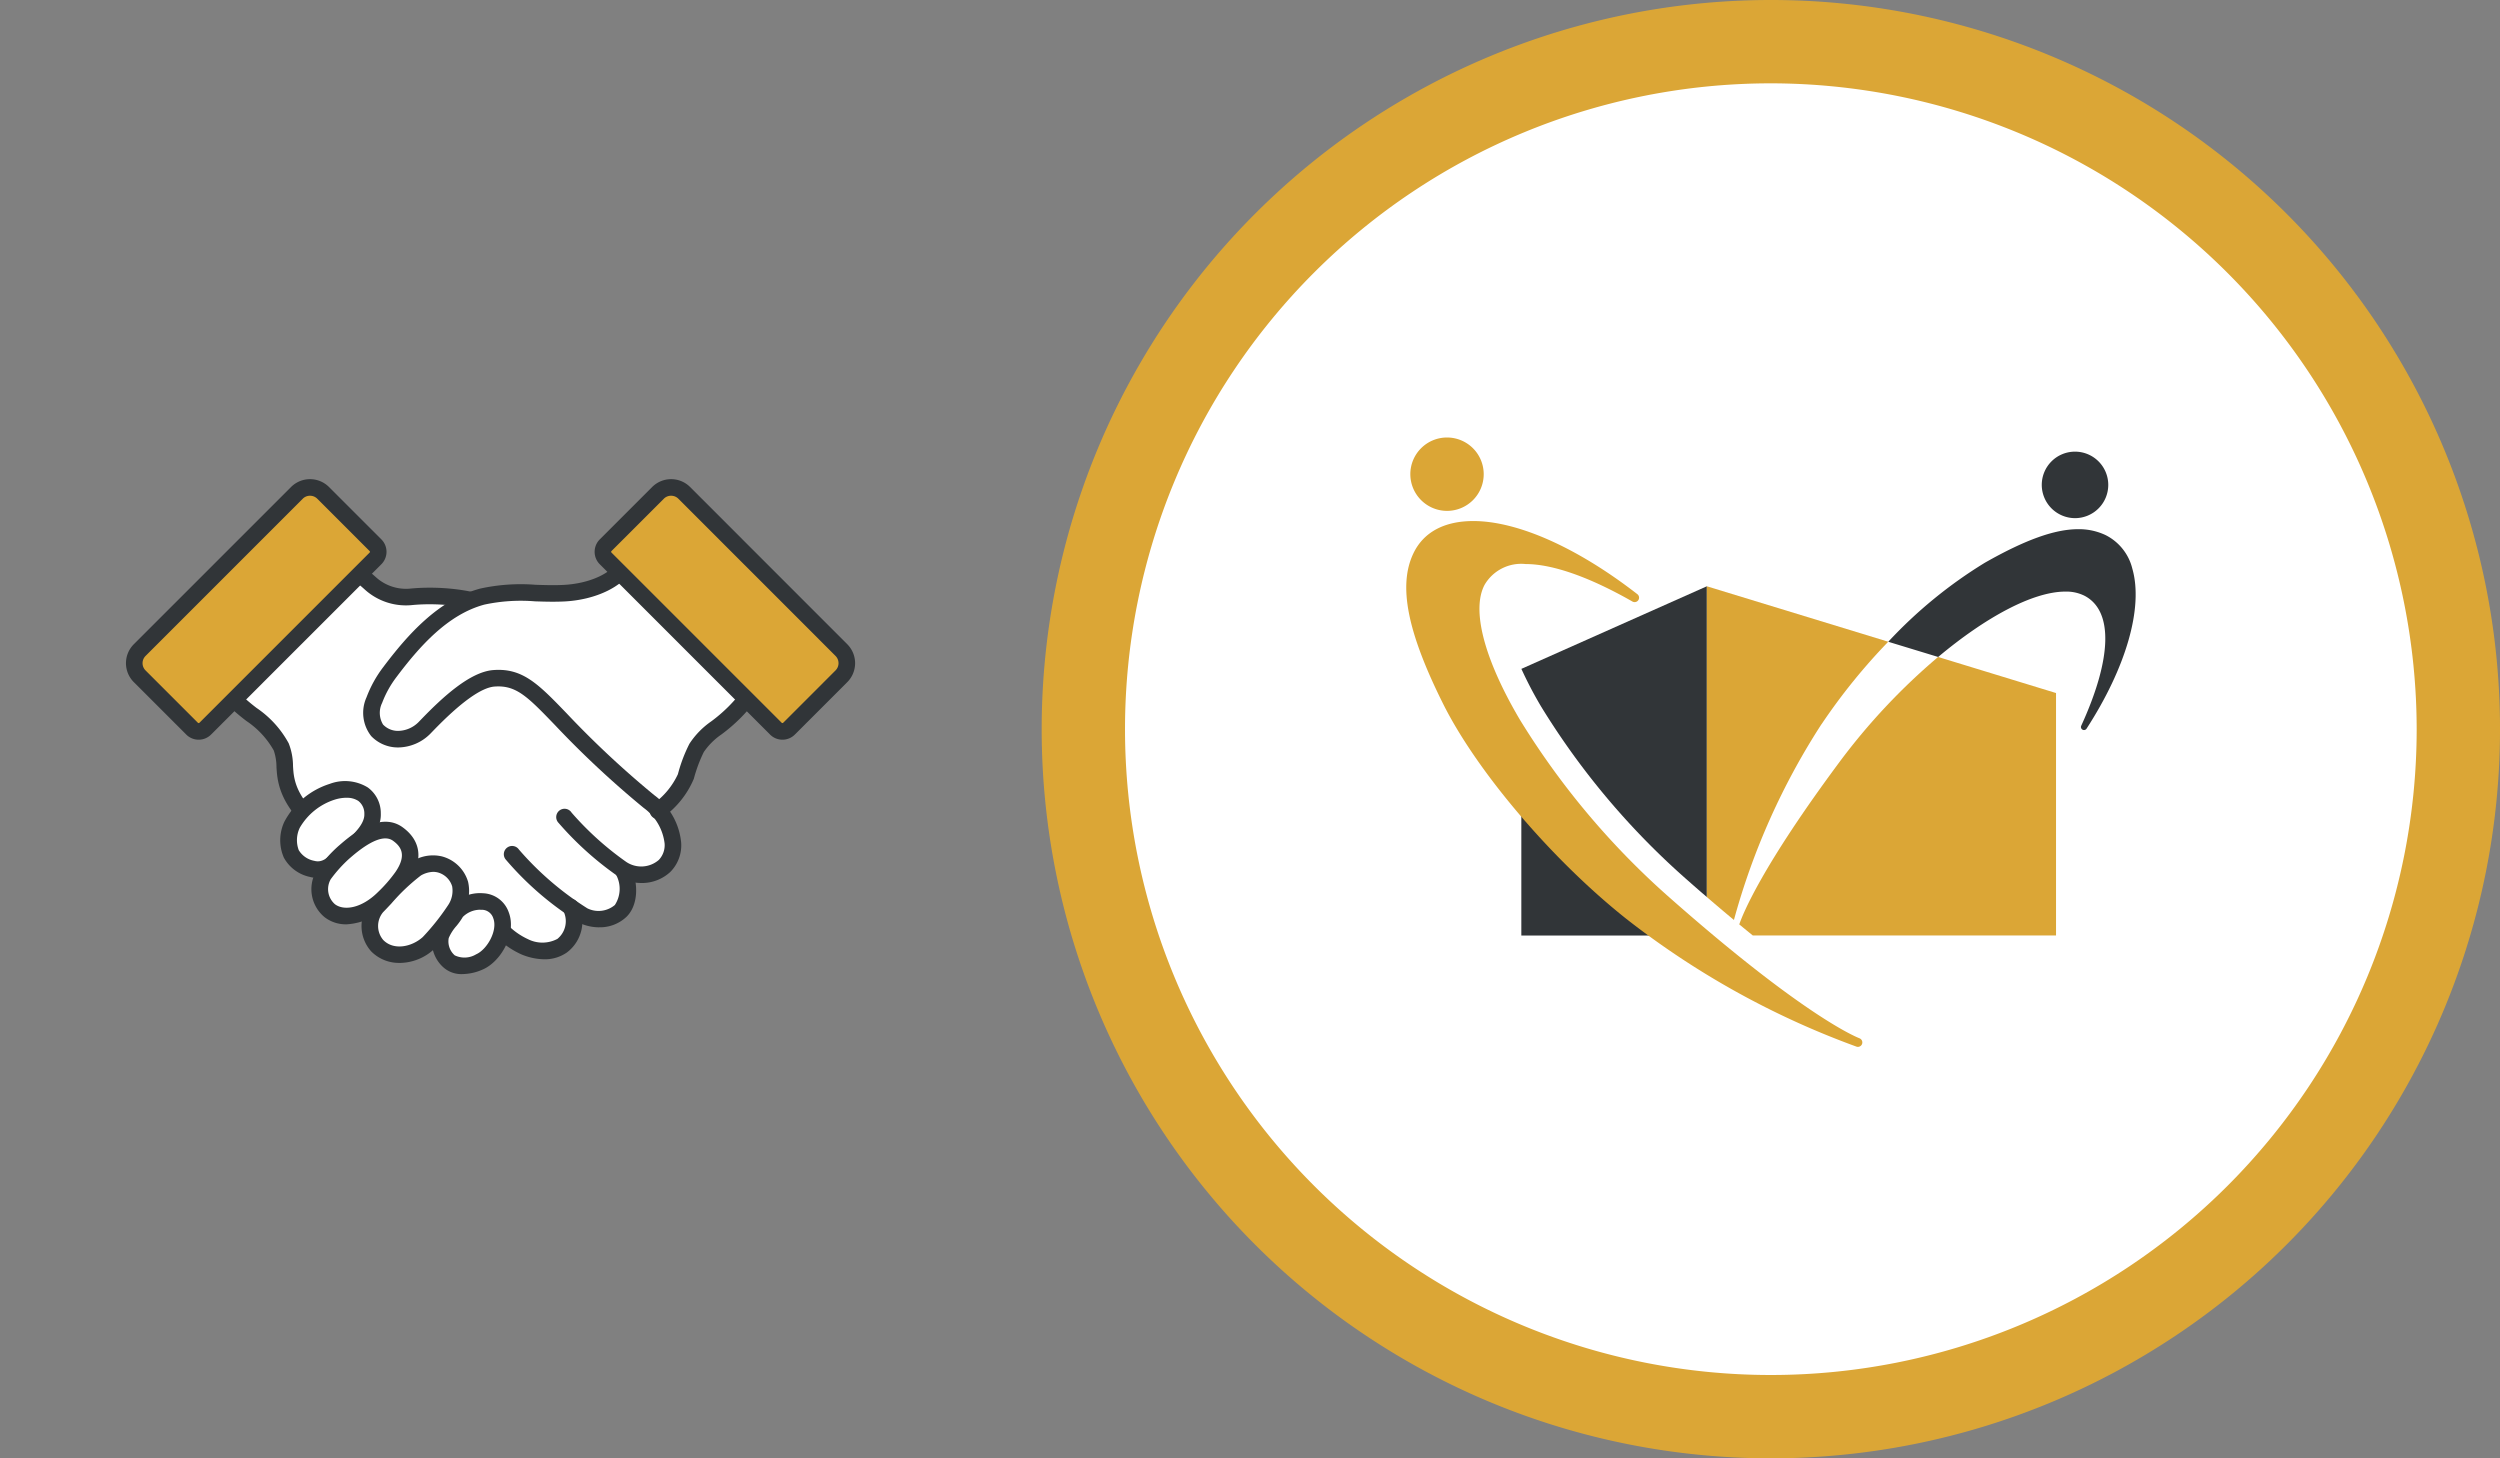 <svg xmlns="http://www.w3.org/2000/svg" xmlns:xlink="http://www.w3.org/1999/xlink" width="240" height="140" viewBox="0 0 240 140"><rect x="0" y="0" width="240" height="140" fill="#808080" stroke="none"/><defs><clipPath id="a"><rect width="70.02" height="58.499" fill="none"/></clipPath><clipPath id="b"><rect width="70" height="47.514" fill="none"/></clipPath></defs><g transform="translate(-824 -6248)"><rect width="240" height="140" transform="translate(824 6248)" fill="none"/><g transform="translate(723.633 4934.396)"><circle cx="69" cy="69" r="69" transform="translate(201.368 1314.604)" fill="#fff"/><path d="M70,8a62,62,0,1,0,62,62A62.07,62.07,0,0,0,70,8m0-8A70,70,0,1,1,0,70,70,70,0,0,1,70,0Z" transform="translate(200.368 1313.604)" fill="#dba636"/><g transform="translate(235.368 1355.604)" clip-path="url(#a)"><path d="M13.419,39.221V54.742H28.811A72.441,72.441,0,0,1,13.419,39.221" transform="translate(-2.372 -6.934)" fill="#313538"/><path d="M15.337,28.926A72.663,72.663,0,0,0,29.451,45.634c.612.544,1.2,1.051,1.778,1.55V17.35L13.424,25.278a38.121,38.121,0,0,0,1.913,3.648" transform="translate(-2.373 -3.067)" fill="#313538"/><path d="M79.644,14.5a4.909,4.909,0,0,0-2.575-3.242,5.972,5.972,0,0,0-2.631-.566c-2.243,0-5.085,1.022-8.949,3.217a43.976,43.976,0,0,0-9.28,7.59L61,22.959c4.581-3.838,9.105-6.276,12.216-6.276a3.916,3.916,0,0,1,1.849.408c2.75,1.456,2.63,6-.331,12.471a.292.292,0,0,0,.51.281c3.813-5.891,5.459-11.625,4.4-15.344" transform="translate(-9.937 -1.89)" fill="#313538"/><path d="M77.3,8.034a3.192,3.192,0,1,0-3.19-3.192A3.2,3.2,0,0,0,77.3,8.034" transform="translate(-13.102 -0.292)" fill="#313538"/><path d="M48.443,35.695C41,45.716,39.185,50.241,38.833,51.267c.448.37.885.727,1.3,1.064h29.11V29.056L57.923,25.594a60.512,60.512,0,0,0-9.48,10.1" transform="translate(-6.865 -4.525)" fill="#dba636"/><path d="M46.059,30.6a57.617,57.617,0,0,1,6.409-7.926L35.053,17.351V47.185c.913.786,1.776,1.516,2.6,2.2a67.051,67.051,0,0,1,8.4-18.786" transform="translate(-6.197 -3.068)" fill="#dba636"/><path d="M43.5,59.392c-.045-.016-4.97-1.835-18-13.307A75.15,75.15,0,0,1,10.9,28.8C7.471,22.979,6.239,18.262,7.524,15.856a4.069,4.069,0,0,1,3.935-1.985c2.588,0,6.135,1.246,10.256,3.6a.446.446,0,0,0,.211.054.425.425,0,0,0,.262-.759C16.437,12.3,10.7,9.743,6.436,9.743c-2.792,0-4.781,1.072-5.75,3.1C-.788,15.929.092,20.385,3.541,27.294c3.259,6.527,10.5,15.019,17.6,20.65A80.456,80.456,0,0,0,43.225,60.2a.439.439,0,0,0,.133.022.426.426,0,0,0,.137-.829m-21.65-42.15a.152.152,0,0,0,.1.018c-.009,0-.017,0-.025,0a.154.154,0,0,1-.08-.023m.126.012a.166.166,0,0,0,.086-.059.166.166,0,0,1-.086.059" transform="translate(0 -1.722)" fill="#dba636"/><path d="M4,7.044A3.522,3.522,0,1,0,.475,3.521,3.528,3.528,0,0,0,4,7.044" transform="translate(-0.084)" fill="#dba636"/></g></g><g transform="translate(836.094 6294)"><g transform="translate(0 0)" clip-path="url(#b)"><path d="M41.737,40.4a7.66,7.66,0,0,0,1.287.793,3.225,3.225,0,0,0,3.484-.493c.9-.879.807-2.65.337-3.7l-.121-.272a3.365,3.365,0,0,0,4-.352c1.123-1.081,1.194-3.316-.608-5.338a8.079,8.079,0,0,0-.89-.849c-9.981-8.2-10.738-12.121-14.869-11.828-2.453.175-5.911,3.981-6.7,4.779a3.193,3.193,0,0,1-4.528.212,2.861,2.861,0,0,1-.266-2.9,10.668,10.668,0,0,1,1.484-2.684c2.1-2.785,4.6-5.637,7.818-6.9a19.926,19.926,0,0,0-5.837-.314A5.092,5.092,0,0,1,22.45,9.227c-.889-.793-1.83-1.526-2.669-2.371L8.943,19.967c1.877,1.984,3.915,2.775,4.981,4.988a8.16,8.16,0,0,1,.382,2.487c.221,2.159,1.4,3.461,2.832,5.1L34.8,42.276a7.2,7.2,0,0,0,2.5,1.867,3.69,3.69,0,0,0,3.586-.11,2.967,2.967,0,0,0,.846-3.634" transform="translate(0.98 0.751)" fill="#fff"/><path d="M33.792,12.685a.8.8,0,0,1-.414-.117c-1.536-.938-5.031-1.442-7.963-1.145A5.884,5.884,0,0,1,20.927,9.9c-.3-.27-.61-.533-.918-.8-.6-.507-1.212-1.032-1.784-1.609a.8.8,0,1,1,1.13-1.121c.526.53,1.09,1.011,1.686,1.519.318.271.636.541.948.82A4.3,4.3,0,0,0,25.254,9.84c3.334-.334,7.1.24,8.952,1.37a.8.8,0,0,1-.415,1.475" transform="translate(1.972 0.672)" fill="#313538"/><path d="M17.217,32.119a.793.793,0,0,1-.6-.273l-.124-.143c-1.427-1.637-2.66-3.05-2.9-5.4-.019-.193-.032-.4-.047-.624a5.018,5.018,0,0,0-.26-1.6,8.293,8.293,0,0,0-2.633-2.837A19.873,19.873,0,0,1,8.445,19.3.8.8,0,0,1,9.6,18.2,18.5,18.5,0,0,0,11.642,20a9.648,9.648,0,0,1,3.078,3.392,6.031,6.031,0,0,1,.414,2.189c.012.2.024.388.042.564.188,1.844,1.164,2.964,2.514,4.513l.125.144a.8.8,0,0,1-.6,1.317" transform="translate(0.902 1.968)" fill="#313538"/><path d="M36.71,42.106a5.926,5.926,0,0,1-2.174-.457A7.96,7.96,0,0,1,31.759,39.6.8.8,0,1,1,32.9,38.486a6.55,6.55,0,0,0,2.224,1.682,3.068,3.068,0,0,0,2.836-.02,2.192,2.192,0,0,0,.632-2.555.8.8,0,1,1,1.342-.856,3.734,3.734,0,0,1-1.057,4.711,3.676,3.676,0,0,1-2.163.657" transform="translate(3.456 3.986)" fill="#313538"/><path d="M22.13,29.175c.069,1.619-1.835,3.057-2.7,3.766-.608.5-1.57,1.95-3.1,1.529-2.287-.626-2.65-2.373-1.923-4.23a6.7,6.7,0,0,1,3.857-3.171c1.929-.6,3.78,0,3.87,2.106" transform="translate(1.542 2.943)" fill="#fff"/><path d="M16.948,35.42a2.85,2.85,0,0,1-.755-.1,3.715,3.715,0,0,1-2.5-1.852,4.177,4.177,0,0,1,.044-3.435A7.487,7.487,0,0,1,18.1,26.386a4.182,4.182,0,0,1,3.646.343A3.043,3.043,0,0,1,23,29.22c.081,1.922-1.812,3.456-2.828,4.282l-.163.133c-.1.082-.211.2-.336.323a3.972,3.972,0,0,1-2.727,1.462m2.751-7.7a3.855,3.855,0,0,0-1.126.183,5.972,5.972,0,0,0-3.35,2.7,2.748,2.748,0,0,0-.1,2.143,2.21,2.21,0,0,0,1.5,1.031c.73.2,1.261-.264,1.93-.942.17-.171.323-.323.459-.435l.17-.139c.8-.648,2.288-1.856,2.24-2.979a1.524,1.524,0,0,0-.58-1.258,1.96,1.96,0,0,0-1.134-.3" transform="translate(1.463 2.864)" fill="#313538"/><path d="M21.807,37.364c.848-.853,2.842-3.156,3.824-3.669a2.92,2.92,0,0,1,2.21-.351,2.759,2.759,0,0,1,1.923,1.882,3.244,3.244,0,0,1-.49,2.46A22.688,22.688,0,0,1,26.712,40.9c-1.426,1.3-3.642,1.55-4.9.24a2.862,2.862,0,0,1,0-3.775" transform="translate(2.312 3.645)" fill="#fff"/><path d="M24.044,42.873a3.742,3.742,0,0,1-2.731-1.1,3.648,3.648,0,0,1,.009-4.888c.2-.2.465-.485.765-.807a17,17,0,0,1,3.254-3.007,3.729,3.729,0,0,1,2.78-.416,3.562,3.562,0,0,1,2.488,2.437,3.978,3.978,0,0,1-.573,3.083,22.924,22.924,0,0,1-2.711,3.394,4.916,4.916,0,0,1-3.281,1.307m3.209-8.743a2.511,2.511,0,0,0-1.174.347,18.988,18.988,0,0,0-2.83,2.684c-.314.336-.591.631-.8.841h0a2.072,2.072,0,0,0,.009,2.662c1.009,1.045,2.755.67,3.8-.276a22.422,22.422,0,0,0,2.413-3.034,2.474,2.474,0,0,0,.408-1.835,1.972,1.972,0,0,0-1.359-1.329,1.865,1.865,0,0,0-.465-.061m-5.367,3.312h0Z" transform="translate(2.234 3.566)" fill="#313538"/><path d="M30.962,42.338a2.771,2.771,0,0,1-2.936-.067,2.535,2.535,0,0,1-.771-2.47,12.846,12.846,0,0,1,1.414-2.164c.514-.937,3.5-2.022,4.36.223.611,1.592-.652,3.858-2.066,4.477" transform="translate(2.978 4.004)" fill="#fff"/><path d="M29.407,43.587a2.589,2.589,0,0,1-1.865-.674,3.305,3.305,0,0,1-.964-3.284,5.484,5.484,0,0,1,1-1.649,5.463,5.463,0,0,0,.467-.647,3.8,3.8,0,0,1,3.333-1.507,2.723,2.723,0,0,1,2.467,1.826c.78,2.029-.717,4.716-2.489,5.491a4.91,4.91,0,0,1-1.953.443m1.731-6.178a2.381,2.381,0,0,0-1.694.69,6.426,6.426,0,0,1-.615.869,4.238,4.238,0,0,0-.741,1.161,1.778,1.778,0,0,0,.578,1.659,2.16,2.16,0,0,0,2.056-.1c1.063-.466,2.089-2.3,1.642-3.464a1.153,1.153,0,0,0-1.09-.81c-.045,0-.091,0-.136,0" transform="translate(2.899 3.926)" fill="#313538"/><path d="M17.1,34.718a13.076,13.076,0,0,1,1.985-2.233c.644-.547,3.353-3.067,5.174-1.744,1.378,1,1.591,2.386.425,4.084a14.386,14.386,0,0,1-1.77,2.041c-1.838,1.829-3.965,2.175-5.187,1.238a2.707,2.707,0,0,1-.627-3.387" transform="translate(1.838 3.328)" fill="#fff"/><path d="M19.393,39.488a3.345,3.345,0,0,1-2.067-.672,3.479,3.479,0,0,1-.851-4.383h0a13.448,13.448,0,0,1,2.175-2.472l.122-.105c.942-.816,3.807-3.3,6.036-1.679,1.768,1.284,1.991,3.171.614,5.18a15.261,15.261,0,0,1-1.864,2.153,6.144,6.144,0,0,1-4.165,1.98m-1.5-4.325a1.917,1.917,0,0,0,.405,2.389c.833.64,2.523.443,4.142-1.17a13.48,13.48,0,0,0,1.674-1.926c1.145-1.669.475-2.476-.236-2.992-.8-.581-2.167-.045-4.059,1.593l-.133.114a13.016,13.016,0,0,0-1.793,1.991" transform="translate(1.759 3.248)" fill="#313538"/><path d="M41.851,39.545a4.608,4.608,0,0,1-1.73-.344,29.727,29.727,0,0,1-7.27-6.192.795.795,0,1,1,1.287-.933,29.3,29.3,0,0,0,6.58,5.65,2.429,2.429,0,0,0,2.63-.325,2.836,2.836,0,0,0,.168-2.805.8.8,0,1,1,1.452-.649c.618,1.385.65,3.465-.509,4.594a3.7,3.7,0,0,1-2.608,1" transform="translate(3.584 3.479)" fill="#313538"/><path d="M1.237,18.845l5.031,5.031a.888.888,0,0,0,1.258,0l16.35-16.35a.89.89,0,0,0,0-1.258L18.846,1.236a1.777,1.777,0,0,0-2.514,0L1.237,16.331a1.779,1.779,0,0,0,0,2.514" transform="translate(0.079 0.078)" fill="#dba636"/><path d="M6.976,25.011a1.669,1.669,0,0,1-1.191-.494L.753,19.486a2.574,2.574,0,0,1,0-3.64L15.848.752a2.576,2.576,0,0,1,3.64,0l5.032,5.031a1.69,1.69,0,0,1,0,2.382L8.168,24.518a1.673,1.673,0,0,1-1.192.493M17.667,1.59a.976.976,0,0,0-.695.287L1.879,16.972a.983.983,0,0,0,0,1.389l5.032,5.032a.105.105,0,0,0,.133,0L23.394,7.043a.1.1,0,0,0,0-.135l-5.031-5.03a.976.976,0,0,0-.695-.287" transform="translate(0 0)" fill="#313538"/><path d="M48.779,31.086a7.912,7.912,0,0,0-.9-.863C37.9,22.024,37.141,18.1,33.009,18.394c-2.453.175-5.91,3.981-6.7,4.78a3.194,3.194,0,0,1-4.528.212,2.862,2.862,0,0,1-.267-2.9A10.664,10.664,0,0,1,23,17.8c2.321-3.084,5.144-6.246,8.871-7.25,2.538-.682,5.227-.2,7.851-.33s5.556-1.2,6.468-3.666L57.523,20a15.171,15.171,0,0,1-3.182,3.162,7.126,7.126,0,0,0-1.891,1.917,13.988,13.988,0,0,0-1.028,2.737,7.945,7.945,0,0,1-2.643,3.268" transform="translate(2.329 0.718)" fill="#fff"/><path d="M46.095,30.665a.8.8,0,0,1-.452-1.451,7.276,7.276,0,0,0,2.378-2.864,14.494,14.494,0,0,1,1.105-2.916,7.778,7.778,0,0,1,2.088-2.146,14.5,14.5,0,0,0,3.033-3.009.8.8,0,0,1,1.28.945,15.933,15.933,0,0,1-3.33,3.316,6.469,6.469,0,0,0-1.693,1.69,13.777,13.777,0,0,0-.954,2.56,8.7,8.7,0,0,1-3.006,3.736.792.792,0,0,1-.449.14" transform="translate(4.965 1.968)" fill="#313538"/><path d="M47.231,38.127a4.149,4.149,0,0,1-2.349-.71,30.848,30.848,0,0,1-5.6-5.054.8.8,0,1,1,1.246-.989,29.239,29.239,0,0,0,5.251,4.733,2.581,2.581,0,0,0,3.12-.191,2.053,2.053,0,0,0,.557-1.592,4.932,4.932,0,0,0-2.008-3.407,92.374,92.374,0,0,1-8.515-7.948c-2.626-2.722-3.709-3.849-5.792-3.7-1.285.092-3.277,1.527-5.922,4.268l-.271.279a4.418,4.418,0,0,1-3.068,1.3H23.87a3.551,3.551,0,0,1-2.581-1.092,3.621,3.621,0,0,1-.445-3.729,11.359,11.359,0,0,1,1.6-2.889c2.351-3.122,5.3-6.46,9.3-7.54A18.173,18.173,0,0,1,37.079,9.5c.883.028,1.8.057,2.679.011,2.265-.114,4.967-1,5.762-3.148a.8.8,0,1,1,1.491.553c-1.063,2.872-4.4,4.045-7.174,4.184-.943.047-1.891.019-2.808-.01a16.686,16.686,0,0,0-4.876.313c-3.54.953-6.255,4.053-8.443,6.961a9.884,9.884,0,0,0-1.373,2.479,2.166,2.166,0,0,0,.09,2.072,1.968,1.968,0,0,0,1.448.61h.008a2.831,2.831,0,0,0,1.937-.827l.256-.264c2.053-2.126,4.7-4.588,6.955-4.749,2.812-.207,4.324,1.357,7.049,4.184a91.066,91.066,0,0,0,8.38,7.823,6.4,6.4,0,0,1,2.588,4.574,3.619,3.619,0,0,1-1.043,2.8,4.008,4.008,0,0,1-2.775,1.064" transform="translate(2.251 0.64)" fill="#313538"/><path d="M64.161,18.845,59.13,23.876a.887.887,0,0,1-1.257,0L41.522,7.526a.89.89,0,0,1,0-1.258l5.031-5.031a1.779,1.779,0,0,1,2.515,0L64.161,16.331a1.777,1.777,0,0,1,0,2.514" transform="translate(4.523 0.078)" fill="#dba636"/><path d="M58.579,25.011a1.672,1.672,0,0,1-1.191-.493L41.038,8.167a1.691,1.691,0,0,1,0-2.383L46.07.752a2.576,2.576,0,0,1,3.64,0L64.8,15.846a2.578,2.578,0,0,1,0,3.64l-5.032,5.032a1.673,1.673,0,0,1-1.192.493M47.891,1.59a.978.978,0,0,0-.7.287l-5.032,5.03a.1.1,0,0,0,0,.135l16.35,16.35a.107.107,0,0,0,.132,0l5.032-5.032a.985.985,0,0,0,0-1.39L48.585,1.878a.98.98,0,0,0-.695-.287m16.35,17.333h0Z" transform="translate(4.444 0)" fill="#313538"/></g></g></g></svg>